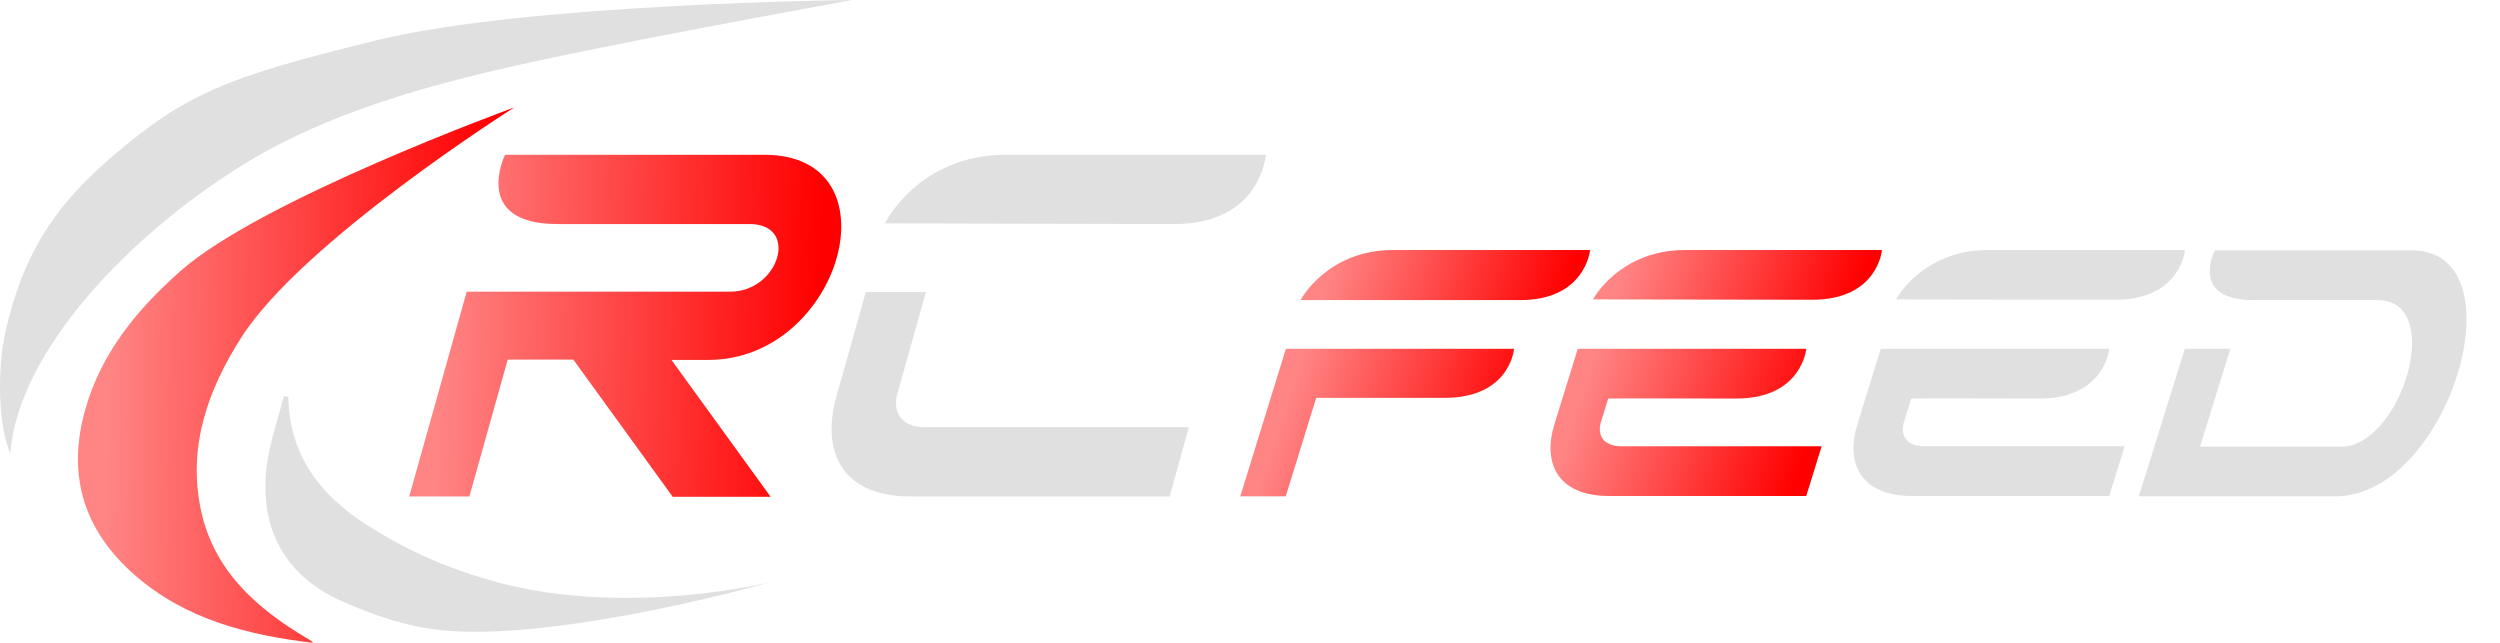 <svg width="140" height="36" viewBox="0 0 140 36" fill="none" xmlns="http://www.w3.org/2000/svg">
<path d="M24.864 35.307C22.906 35.12 21.061 34.52 19.122 33.658C15.771 32.159 14.396 29.291 14.999 25.674C15.206 24.494 15.601 23.332 15.902 22.17C15.978 22.189 16.072 22.207 16.147 22.226C16.204 25.806 18.294 28.111 21.136 29.76C21.682 30.078 23.998 31.578 27.933 32.627C35.181 34.557 43.126 32.608 43.126 32.608C43.126 32.608 31.529 35.907 24.864 35.307Z" fill="#E0E0E0"/>
<path d="M28.799 6.016C28.799 6.016 16.994 13.474 13.53 18.872C11.647 21.814 10.499 25 11.252 28.56C11.967 31.933 14.321 34.032 17.145 35.719C17.277 35.794 17.427 35.869 17.54 36C13.907 35.569 10.424 34.707 7.581 32.233C4.663 29.703 3.721 26.574 4.794 22.863C5.698 19.715 7.713 17.297 10.104 15.18C14.622 11.169 28.799 6.016 28.799 6.016Z" fill="url(#paint0_linear_669_6531)"/>
<path d="M35.859 2.23C28.197 3.767 19.969 5.285 13.587 9.239C7.204 13.193 1.01 19.696 0.577 25.393C-0.082 23.913 -0.195 20.671 0.332 18.459C1.293 14.374 2.874 11.713 6.207 8.827C10.443 5.191 12.721 4.31 21.118 2.249C29.514 0.187 47.72 0 47.72 0C47.72 0 39.832 1.443 35.859 2.23Z" fill="#E0E0E0"/>
<path d="M37.657 27.801C37.657 27.801 32.668 20.904 32.104 20.136H28.432L26.286 27.801H22.916L26.135 16.332H27.811C27.811 16.332 38.241 16.332 40.896 16.332C43.626 16.332 44.793 12.546 41.969 12.546C38.448 12.546 36.34 12.546 36.34 12.546C34.457 12.546 32.405 12.546 31.219 12.546C26.38 12.546 28.282 8.667 28.282 8.667H42.816C50.347 8.667 47.128 20.155 39.672 20.155C38.298 20.155 37.036 20.155 37.601 20.155L43.155 27.82H37.657V27.801Z" fill="url(#paint1_linear_669_6531)"/>
<path d="M65.503 27.801H50.968C46.977 27.801 46.036 25.084 46.826 22.254C47.448 20.061 48.483 16.351 48.483 16.351H51.853C51.853 16.351 50.516 21.092 50.253 22.048C49.989 22.985 50.385 23.922 51.797 23.922H66.576L65.503 27.801Z" fill="#E0E0E0"/>
<path d="M56.334 8.667C51.42 8.667 49.556 12.509 49.556 12.509L65.748 12.546C70.624 12.546 70.887 8.667 70.887 8.667H56.334Z" fill="#E0E0E0"/>
<path d="M133.403 16.805C133.403 16.805 128.188 16.805 126.238 16.805C122.556 16.805 124.034 14.019 124.034 14.019H135.04C141.27 14.019 137.15 27.796 130.781 27.796H119.775L122.349 19.534H124.897L123.203 25.01C124.597 25.01 128.816 25.01 131.125 25.01C134.448 25.01 137.005 16.805 133.124 16.805C133.283 16.805 133.463 16.805 133.403 16.805Z" fill="#E0E0E0"/>
<path d="M118.451 16.786C117.794 16.786 106.177 16.767 106.177 16.767C106.177 16.767 107.63 14 111.351 14H122.357C122.357 14 122.133 16.786 118.451 16.786ZM118.118 27.777H107.092C104.087 27.777 103.378 25.819 104.007 23.787C104.501 22.187 105.322 19.533 105.322 19.533H118.119C118.119 19.533 117.875 22.319 114.193 22.319C112.441 22.319 107.571 22.3 107.028 22.319C106.848 22.902 106.69 23.41 106.621 23.636C106.411 24.314 106.699 24.991 107.774 24.991H118.979L118.118 27.777Z" fill="#E0E0E0"/>
<path d="M101.484 16.786C100.827 16.786 89.21 16.767 89.21 16.767C89.21 16.767 90.662 14 94.384 14H105.39C105.39 14 105.166 16.786 101.484 16.786ZM101.15 27.777H90.124C87.119 27.777 86.411 25.819 87.039 23.787C87.534 22.187 88.354 19.533 88.354 19.533H101.152C101.152 19.533 100.907 22.319 97.225 22.319C95.474 22.319 90.604 22.3 90.061 22.319C89.88 22.902 89.723 23.41 89.653 23.636C89.444 24.314 89.732 24.991 90.806 24.991H102.012L101.15 27.777Z" fill="url(#paint2_linear_669_6531)"/>
<path d="M85.133 16.805C83.162 16.805 72.833 16.805 72.833 16.805C72.833 16.805 74.297 14 78.019 14H89.045C89.045 14 88.795 16.805 85.133 16.805ZM69.455 27.796C69.949 26.196 72.009 19.533 72.009 19.533H84.787C84.787 19.533 84.574 22.281 80.892 22.281H73.707L72.002 27.796H69.455Z" fill="url(#paint3_linear_669_6531)"/>
<defs>
<linearGradient id="paint0_linear_669_6531" x1="27.362" y1="34.18" x2="5.794" y2="33.907" gradientUnits="userSpaceOnUse">
<stop stop-color="#FF0000"/>
<stop offset="1" stop-color="#FF0000" stop-opacity="0.48"/>
</linearGradient>
<linearGradient id="paint1_linear_669_6531" x1="45.688" y1="26.657" x2="24.336" y2="26.238" gradientUnits="userSpaceOnUse">
<stop stop-color="#FF0000"/>
<stop offset="1" stop-color="#FF0000" stop-opacity="0.48"/>
</linearGradient>
<linearGradient id="paint2_linear_669_6531" x1="100.528" y1="26.94" x2="88.268" y2="22.937" gradientUnits="userSpaceOnUse">
<stop stop-color="#FF0000"/>
<stop offset="1" stop-color="#FF0000" stop-opacity="0.48"/>
</linearGradient>
<linearGradient id="paint3_linear_669_6531" x1="84.173" y1="26.958" x2="71.9" y2="22.951" gradientUnits="userSpaceOnUse">
<stop stop-color="#FF0000"/>
<stop offset="1" stop-color="#FF0000" stop-opacity="0.48"/>
</linearGradient>
</defs>
</svg>
